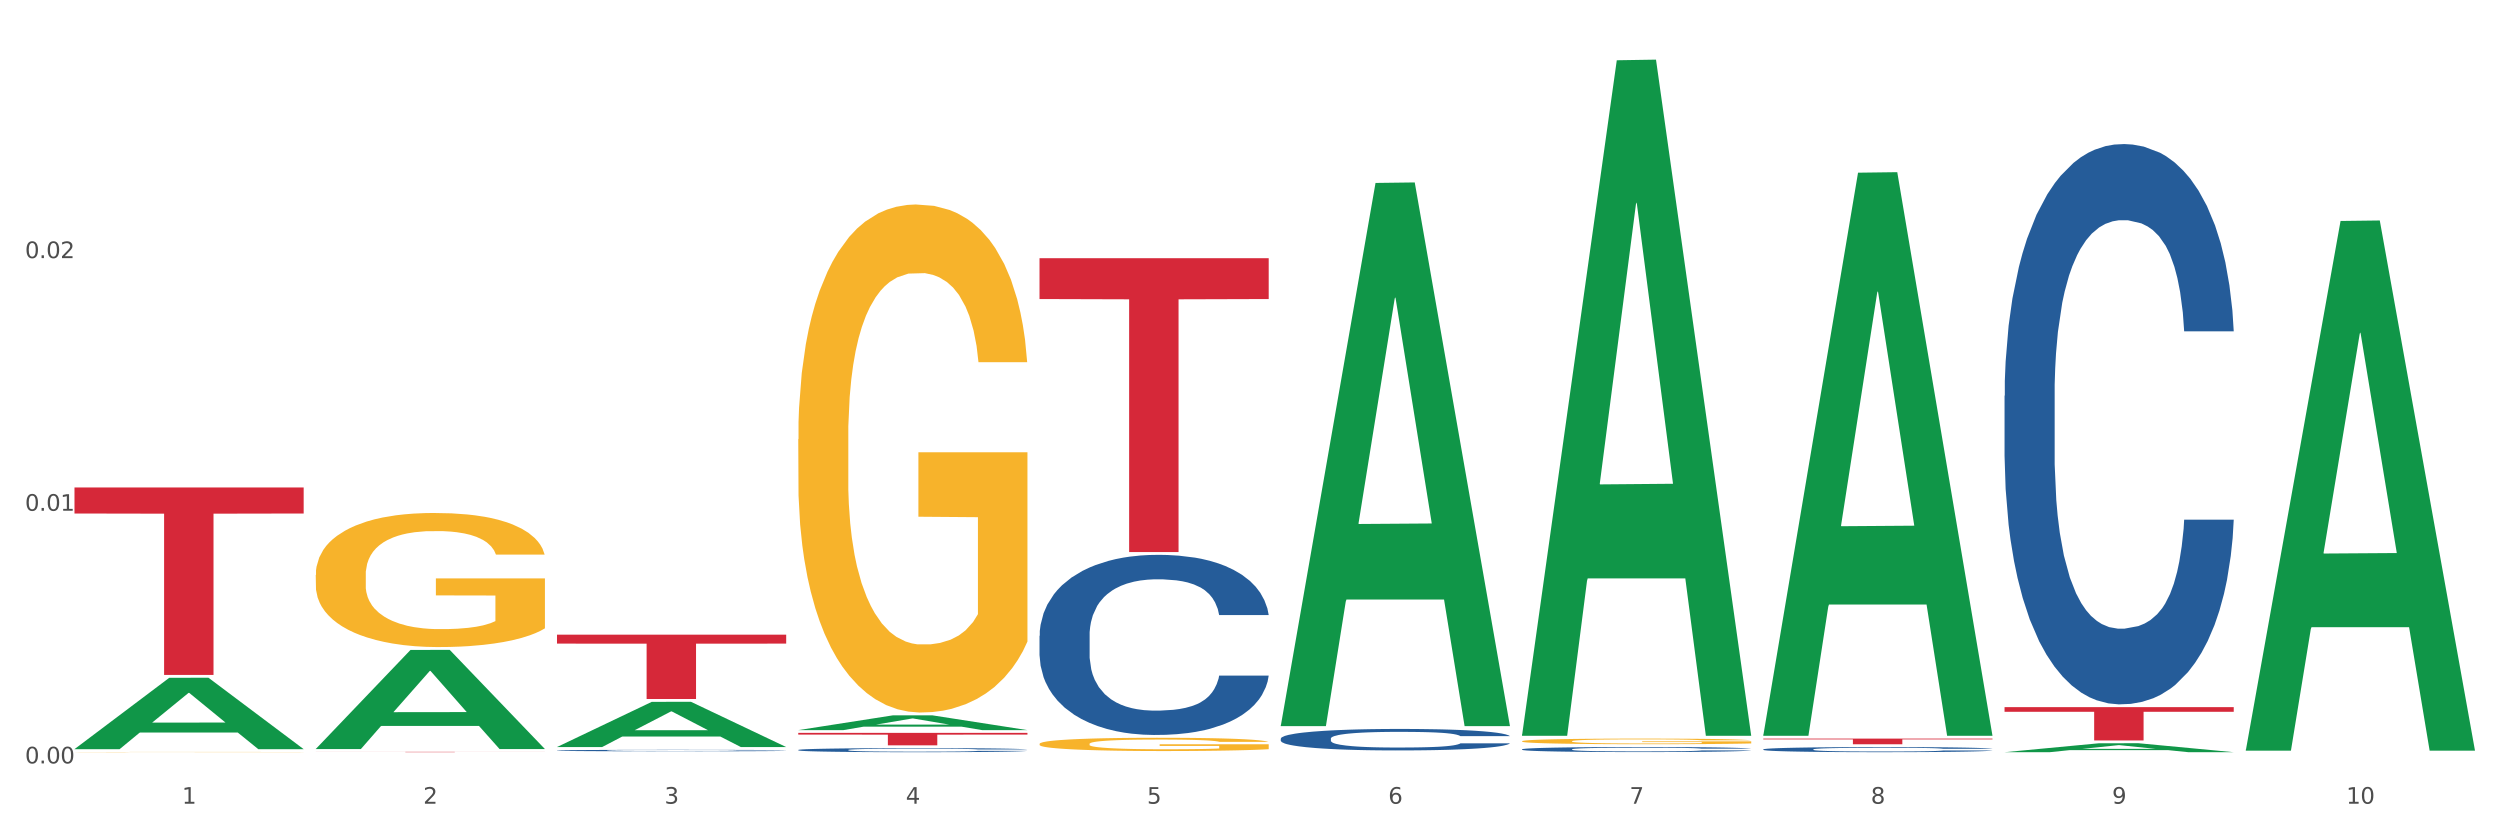<?xml version="1.0" encoding="utf-8" standalone="no"?>
<!DOCTYPE svg PUBLIC "-//W3C//DTD SVG 1.1//EN"
  "http://www.w3.org/Graphics/SVG/1.1/DTD/svg11.dtd">
<svg xmlns:xlink="http://www.w3.org/1999/xlink" width="1080pt" height="360pt" viewBox="0 0 1080 360" xmlns="http://www.w3.org/2000/svg" version="1.1">
 <rect x="0" y="0" width="1080" height="360" fill="#333333" stroke="none"/>
 <defs>
  <style type="text/css">*{stroke-linejoin: round; stroke-linecap: butt}</style>
 </defs>
 <g id="figure_1">
  <g id="patch_1">
   <path d="M 0 360 
L 1080 360 
L 1080 0 
L 0 0 
z
" style="fill: #ffffff; stroke: #ffffff; stroke-linejoin: miter"/>
  </g>
  <g id="axes_1">
   <g id="matplotlib.axis_1">
    <g id="xtick_1">
     <g id="text_1">
      <!-- 1 -->
      <g style="fill: #4d4d4d" transform="translate(78.627 347.204) scale(0.096 -0.096)">
       <defs>
        <path id="DejaVuSans-31" d="M 794 531 
L 1825 531 
L 1825 4091 
L 703 3866 
L 703 4441 
L 1819 4666 
L 2450 4666 
L 2450 531 
L 3481 531 
L 3481 0 
L 794 0 
L 794 531 
z
" transform="scale(0.016)"/>
       </defs>
       <use xlink:href="#DejaVuSans-31"/>
      </g>
     </g>
    </g>
    <g id="xtick_2">
     <g id="text_2">
      <!-- 2 -->
      <g style="fill: #4d4d4d" transform="translate(182.851 347.204) scale(0.096 -0.096)">
       <defs>
        <path id="DejaVuSans-32" d="M 1228 531 
L 3431 531 
L 3431 0 
L 469 0 
L 469 531 
Q 828 903 1448 1529 
Q 2069 2156 2228 2338 
Q 2531 2678 2651 2914 
Q 2772 3150 2772 3378 
Q 2772 3750 2511 3984 
Q 2250 4219 1831 4219 
Q 1534 4219 1204 4116 
Q 875 4013 500 3803 
L 500 4441 
Q 881 4594 1212 4672 
Q 1544 4750 1819 4750 
Q 2544 4750 2975 4387 
Q 3406 4025 3406 3419 
Q 3406 3131 3298 2873 
Q 3191 2616 2906 2266 
Q 2828 2175 2409 1742 
Q 1991 1309 1228 531 
z
" transform="scale(0.016)"/>
       </defs>
       <use xlink:href="#DejaVuSans-32"/>
      </g>
     </g>
    </g>
    <g id="xtick_3">
     <g id="text_3">
      <!-- 3 -->
      <g style="fill: #4d4d4d" transform="translate(287.074 347.204) scale(0.096 -0.096)">
       <defs>
        <path id="DejaVuSans-33" d="M 2597 2516 
Q 3050 2419 3304 2112 
Q 3559 1806 3559 1356 
Q 3559 666 3084 287 
Q 2609 -91 1734 -91 
Q 1441 -91 1130 -33 
Q 819 25 488 141 
L 488 750 
Q 750 597 1062 519 
Q 1375 441 1716 441 
Q 2309 441 2620 675 
Q 2931 909 2931 1356 
Q 2931 1769 2642 2001 
Q 2353 2234 1838 2234 
L 1294 2234 
L 1294 2753 
L 1863 2753 
Q 2328 2753 2575 2939 
Q 2822 3125 2822 3475 
Q 2822 3834 2567 4026 
Q 2313 4219 1838 4219 
Q 1578 4219 1281 4162 
Q 984 4106 628 3988 
L 628 4550 
Q 988 4650 1302 4700 
Q 1616 4750 1894 4750 
Q 2613 4750 3031 4423 
Q 3450 4097 3450 3541 
Q 3450 3153 3228 2886 
Q 3006 2619 2597 2516 
z
" transform="scale(0.016)"/>
       </defs>
       <use xlink:href="#DejaVuSans-33"/>
      </g>
     </g>
    </g>
    <g id="xtick_4">
     <g id="text_4">
      <!-- 4 -->
      <g style="fill: #4d4d4d" transform="translate(391.298 347.204) scale(0.096 -0.096)">
       <defs>
        <path id="DejaVuSans-34" d="M 2419 4116 
L 825 1625 
L 2419 1625 
L 2419 4116 
z
M 2253 4666 
L 3047 4666 
L 3047 1625 
L 3713 1625 
L 3713 1100 
L 3047 1100 
L 3047 0 
L 2419 0 
L 2419 1100 
L 313 1100 
L 313 1709 
L 2253 4666 
z
" transform="scale(0.016)"/>
       </defs>
       <use xlink:href="#DejaVuSans-34"/>
      </g>
     </g>
    </g>
    <g id="xtick_5">
     <g id="text_5">
      <!-- 5 -->
      <g style="fill: #4d4d4d" transform="translate(495.522 347.204) scale(0.096 -0.096)">
       <defs>
        <path id="DejaVuSans-35" d="M 691 4666 
L 3169 4666 
L 3169 4134 
L 1269 4134 
L 1269 2991 
Q 1406 3038 1543 3061 
Q 1681 3084 1819 3084 
Q 2600 3084 3056 2656 
Q 3513 2228 3513 1497 
Q 3513 744 3044 326 
Q 2575 -91 1722 -91 
Q 1428 -91 1123 -41 
Q 819 9 494 109 
L 494 744 
Q 775 591 1075 516 
Q 1375 441 1709 441 
Q 2250 441 2565 725 
Q 2881 1009 2881 1497 
Q 2881 1984 2565 2268 
Q 2250 2553 1709 2553 
Q 1456 2553 1204 2497 
Q 953 2441 691 2322 
L 691 4666 
z
" transform="scale(0.016)"/>
       </defs>
       <use xlink:href="#DejaVuSans-35"/>
      </g>
     </g>
    </g>
    <g id="xtick_6">
     <g id="text_6">
      <!-- 6 -->
      <g style="fill: #4d4d4d" transform="translate(599.745 347.204) scale(0.096 -0.096)">
       <defs>
        <path id="DejaVuSans-36" d="M 2113 2584 
Q 1688 2584 1439 2293 
Q 1191 2003 1191 1497 
Q 1191 994 1439 701 
Q 1688 409 2113 409 
Q 2538 409 2786 701 
Q 3034 994 3034 1497 
Q 3034 2003 2786 2293 
Q 2538 2584 2113 2584 
z
M 3366 4563 
L 3366 3988 
Q 3128 4100 2886 4159 
Q 2644 4219 2406 4219 
Q 1781 4219 1451 3797 
Q 1122 3375 1075 2522 
Q 1259 2794 1537 2939 
Q 1816 3084 2150 3084 
Q 2853 3084 3261 2657 
Q 3669 2231 3669 1497 
Q 3669 778 3244 343 
Q 2819 -91 2113 -91 
Q 1303 -91 875 529 
Q 447 1150 447 2328 
Q 447 3434 972 4092 
Q 1497 4750 2381 4750 
Q 2619 4750 2861 4703 
Q 3103 4656 3366 4563 
z
" transform="scale(0.016)"/>
       </defs>
       <use xlink:href="#DejaVuSans-36"/>
      </g>
     </g>
    </g>
    <g id="xtick_7">
     <g id="text_7">
      <!-- 7 -->
      <g style="fill: #4d4d4d" transform="translate(703.969 347.204) scale(0.096 -0.096)">
       <defs>
        <path id="DejaVuSans-37" d="M 525 4666 
L 3525 4666 
L 3525 4397 
L 1831 0 
L 1172 0 
L 2766 4134 
L 525 4134 
L 525 4666 
z
" transform="scale(0.016)"/>
       </defs>
       <use xlink:href="#DejaVuSans-37"/>
      </g>
     </g>
    </g>
    <g id="xtick_8">
     <g id="text_8">
      <!-- 8 -->
      <g style="fill: #4d4d4d" transform="translate(808.193 347.204) scale(0.096 -0.096)">
       <defs>
        <path id="DejaVuSans-38" d="M 2034 2216 
Q 1584 2216 1326 1975 
Q 1069 1734 1069 1313 
Q 1069 891 1326 650 
Q 1584 409 2034 409 
Q 2484 409 2743 651 
Q 3003 894 3003 1313 
Q 3003 1734 2745 1975 
Q 2488 2216 2034 2216 
z
M 1403 2484 
Q 997 2584 770 2862 
Q 544 3141 544 3541 
Q 544 4100 942 4425 
Q 1341 4750 2034 4750 
Q 2731 4750 3128 4425 
Q 3525 4100 3525 3541 
Q 3525 3141 3298 2862 
Q 3072 2584 2669 2484 
Q 3125 2378 3379 2068 
Q 3634 1759 3634 1313 
Q 3634 634 3220 271 
Q 2806 -91 2034 -91 
Q 1263 -91 848 271 
Q 434 634 434 1313 
Q 434 1759 690 2068 
Q 947 2378 1403 2484 
z
M 1172 3481 
Q 1172 3119 1398 2916 
Q 1625 2713 2034 2713 
Q 2441 2713 2670 2916 
Q 2900 3119 2900 3481 
Q 2900 3844 2670 4047 
Q 2441 4250 2034 4250 
Q 1625 4250 1398 4047 
Q 1172 3844 1172 3481 
z
" transform="scale(0.016)"/>
       </defs>
       <use xlink:href="#DejaVuSans-38"/>
      </g>
     </g>
    </g>
    <g id="xtick_9">
     <g id="text_9">
      <!-- 9 -->
      <g style="fill: #4d4d4d" transform="translate(912.416 347.204) scale(0.096 -0.096)">
       <defs>
        <path id="DejaVuSans-39" d="M 703 97 
L 703 672 
Q 941 559 1184 500 
Q 1428 441 1663 441 
Q 2288 441 2617 861 
Q 2947 1281 2994 2138 
Q 2813 1869 2534 1725 
Q 2256 1581 1919 1581 
Q 1219 1581 811 2004 
Q 403 2428 403 3163 
Q 403 3881 828 4315 
Q 1253 4750 1959 4750 
Q 2769 4750 3195 4129 
Q 3622 3509 3622 2328 
Q 3622 1225 3098 567 
Q 2575 -91 1691 -91 
Q 1453 -91 1209 -44 
Q 966 3 703 97 
z
M 1959 2075 
Q 2384 2075 2632 2365 
Q 2881 2656 2881 3163 
Q 2881 3666 2632 3958 
Q 2384 4250 1959 4250 
Q 1534 4250 1286 3958 
Q 1038 3666 1038 3163 
Q 1038 2656 1286 2365 
Q 1534 2075 1959 2075 
z
" transform="scale(0.016)"/>
       </defs>
       <use xlink:href="#DejaVuSans-39"/>
      </g>
     </g>
    </g>
    <g id="xtick_10">
     <g id="text_10">
      <!-- 10 -->
      <g style="fill: #4d4d4d" transform="translate(1013.586 347.204) scale(0.096 -0.096)">
       <defs>
        <path id="DejaVuSans-30" d="M 2034 4250 
Q 1547 4250 1301 3770 
Q 1056 3291 1056 2328 
Q 1056 1369 1301 889 
Q 1547 409 2034 409 
Q 2525 409 2770 889 
Q 3016 1369 3016 2328 
Q 3016 3291 2770 3770 
Q 2525 4250 2034 4250 
z
M 2034 4750 
Q 2819 4750 3233 4129 
Q 3647 3509 3647 2328 
Q 3647 1150 3233 529 
Q 2819 -91 2034 -91 
Q 1250 -91 836 529 
Q 422 1150 422 2328 
Q 422 3509 836 4129 
Q 1250 4750 2034 4750 
z
" transform="scale(0.016)"/>
       </defs>
       <use xlink:href="#DejaVuSans-31"/>
       <use xlink:href="#DejaVuSans-30" transform="translate(63.623 0)"/>
      </g>
     </g>
    </g>
    <g id="xtick_11"/>
    <g id="xtick_12"/>
    <g id="xtick_13"/>
    <g id="xtick_14"/>
    <g id="xtick_15"/>
    <g id="xtick_16"/>
    <g id="xtick_17"/>
    <g id="xtick_18"/>
    <g id="xtick_19"/>
   </g>
   <g id="matplotlib.axis_2">
    <g id="ytick_1">
     <g id="text_11">
      <!-- 0.00 -->
      <g style="fill: #4d4d4d" transform="translate(10.8 329.798) scale(0.096 -0.096)">
       <defs>
        <path id="DejaVuSans-2e" d="M 684 794 
L 1344 794 
L 1344 0 
L 684 0 
L 684 794 
z
" transform="scale(0.016)"/>
       </defs>
       <use xlink:href="#DejaVuSans-30"/>
       <use xlink:href="#DejaVuSans-2e" transform="translate(63.623 0)"/>
       <use xlink:href="#DejaVuSans-30" transform="translate(95.41 0)"/>
       <use xlink:href="#DejaVuSans-30" transform="translate(159.033 0)"/>
      </g>
     </g>
    </g>
    <g id="ytick_2">
     <g id="text_12">
      <!-- 0.01 -->
      <g style="fill: #4d4d4d" transform="translate(10.8 220.651) scale(0.096 -0.096)">
       <use xlink:href="#DejaVuSans-30"/>
       <use xlink:href="#DejaVuSans-2e" transform="translate(63.623 0)"/>
       <use xlink:href="#DejaVuSans-30" transform="translate(95.41 0)"/>
       <use xlink:href="#DejaVuSans-31" transform="translate(159.033 0)"/>
      </g>
     </g>
    </g>
    <g id="ytick_3">
     <g id="text_13">
      <!-- 0.02 -->
      <g style="fill: #4d4d4d" transform="translate(10.8 111.505) scale(0.096 -0.096)">
       <use xlink:href="#DejaVuSans-30"/>
       <use xlink:href="#DejaVuSans-2e" transform="translate(63.623 0)"/>
       <use xlink:href="#DejaVuSans-30" transform="translate(95.41 0)"/>
       <use xlink:href="#DejaVuSans-32" transform="translate(159.033 0)"/>
      </g>
     </g>
    </g>
    <g id="ytick_4"/>
    <g id="ytick_5"/>
    <g id="ytick_6"/>
   </g>
   <g id="PolyCollection_1">
    <path d="M 32.175 323.585 
L 32.277 323.556 
L 73.107 292.811 
L 90.051 292.782 
L 131.187 323.643 
L 111.589 323.643 
L 102.709 316.456 
L 60.552 316.456 
L 60.246 316.572 
L 51.671 323.643 
L 32.175 323.643 
L 32.175 323.585 
L 65.86 312.168 
L 97.401 312.139 
L 81.783 299.36 
L 81.579 299.302 
L 81.375 299.389 
L 65.758 312.139 
L 65.86 312.168 
L 32.175 323.585 
z
" clip-path="url(#p0c84797898)" style="fill: #109648"/>
    <path d="M 657.517 320.2 
L 657.634 320.197 
L 657.634 320.118 
L 657.867 320.049 
L 659.036 319.883 
L 660.79 319.746 
L 662.076 319.672 
L 663.362 319.613 
L 664.881 319.553 
L 666.752 319.491 
L 670.142 319.4 
L 672.246 319.354 
L 674.818 319.305 
L 679.493 319.234 
L 682.884 319.194 
L 686.39 319.161 
L 692.118 319.121 
L 695.859 319.103 
L 699.834 319.09 
L 704.627 319.081 
L 708.25 319.079 
L 716.199 319.086 
L 722.979 319.106 
L 726.253 319.121 
L 730.461 319.148 
L 732.682 319.165 
L 736.306 319.201 
L 740.047 319.247 
L 742.618 319.287 
L 746.476 319.362 
L 749.398 319.438 
L 752.087 319.531 
L 753.49 319.595 
L 754.542 319.655 
L 755.477 319.723 
L 756.412 319.832 
L 735.371 319.832 
L 734.552 319.754 
L 733.266 319.681 
L 731.396 319.61 
L 729.76 319.566 
L 726.954 319.511 
L 724.382 319.475 
L 721.694 319.449 
L 718.42 319.427 
L 715.849 319.416 
L 712.225 319.407 
L 705.094 319.409 
L 700.301 319.427 
L 697.028 319.449 
L 694.924 319.469 
L 693.054 319.491 
L 690.949 319.522 
L 688.495 319.568 
L 686.741 319.61 
L 684.988 319.664 
L 683.585 319.717 
L 682.299 319.779 
L 681.247 319.845 
L 680.429 319.914 
L 679.727 319.998 
L 679.143 320.138 
L 679.143 320.441 
L 679.377 320.51 
L 679.961 320.6 
L 680.662 320.669 
L 681.831 320.751 
L 682.884 320.806 
L 684.871 320.886 
L 687.092 320.953 
L 688.845 320.995 
L 690.599 321.03 
L 693.638 321.079 
L 697.028 321.119 
L 699.951 321.143 
L 703.925 321.165 
L 706.614 321.174 
L 708.952 321.178 
L 714.68 321.178 
L 718.771 321.172 
L 723.33 321.156 
L 726.837 321.136 
L 729.76 321.112 
L 733.033 321.072 
L 735.137 321.034 
L 735.137 320.572 
L 709.419 320.569 
L 709.419 320.262 
L 756.529 320.262 
L 756.529 321.165 
L 754.542 321.212 
L 752.321 321.254 
L 749.983 321.291 
L 746.476 321.338 
L 742.268 321.382 
L 738.527 321.413 
L 734.552 321.44 
L 729.876 321.464 
L 723.798 321.486 
L 720.057 321.495 
L 715.381 321.502 
L 709.887 321.504 
L 705.094 321.5 
L 700.418 321.488 
L 695.508 321.469 
L 690.716 321.44 
L 687.092 321.411 
L 683.468 321.376 
L 679.61 321.329 
L 676.571 321.285 
L 674.233 321.245 
L 671.661 321.194 
L 668.856 321.127 
L 666.752 321.068 
L 664.881 321.006 
L 662.894 320.926 
L 661.491 320.857 
L 660.088 320.771 
L 659.27 320.707 
L 658.335 320.607 
L 657.634 320.468 
L 657.517 320.2 
z
" clip-path="url(#p0c84797898)" style="fill: #f7b32b"/>
    <path d="M 32.175 324.893 
L 32.292 324.893 
L 32.292 324.889 
L 32.526 324.886 
L 33.695 324.879 
L 35.448 324.873 
L 36.734 324.87 
L 38.02 324.867 
L 39.54 324.865 
L 41.41 324.862 
L 44.8 324.858 
L 46.904 324.856 
L 49.476 324.854 
L 54.152 324.851 
L 57.542 324.849 
L 61.049 324.848 
L 66.777 324.846 
L 70.517 324.845 
L 74.492 324.845 
L 79.285 324.844 
L 82.909 324.844 
L 90.858 324.844 
L 97.638 324.845 
L 100.911 324.846 
L 105.119 324.847 
L 107.34 324.848 
L 110.964 324.849 
L 114.705 324.851 
L 117.277 324.853 
L 121.134 324.856 
L 124.057 324.86 
L 126.745 324.864 
L 128.148 324.867 
L 129.2 324.869 
L 130.135 324.872 
L 131.071 324.877 
L 110.029 324.877 
L 109.211 324.873 
L 107.925 324.87 
L 106.054 324.867 
L 104.418 324.865 
L 101.612 324.863 
L 99.041 324.861 
L 96.352 324.86 
L 93.079 324.859 
L 90.507 324.859 
L 86.883 324.858 
L 79.752 324.858 
L 74.96 324.859 
L 71.686 324.86 
L 69.582 324.861 
L 67.712 324.862 
L 65.608 324.863 
L 63.153 324.865 
L 61.399 324.867 
L 59.646 324.869 
L 58.243 324.872 
L 56.957 324.874 
L 55.905 324.877 
L 55.087 324.88 
L 54.386 324.884 
L 53.801 324.89 
L 53.801 324.903 
L 54.035 324.906 
L 54.619 324.91 
L 55.321 324.913 
L 56.49 324.917 
L 57.542 324.919 
L 59.529 324.923 
L 61.75 324.926 
L 63.504 324.927 
L 65.257 324.929 
L 68.296 324.931 
L 71.686 324.933 
L 74.609 324.934 
L 78.583 324.935 
L 81.272 324.935 
L 83.61 324.935 
L 89.338 324.935 
L 93.429 324.935 
L 97.988 324.934 
L 101.495 324.934 
L 104.418 324.932 
L 107.691 324.931 
L 109.795 324.929 
L 109.795 324.909 
L 84.078 324.909 
L 84.078 324.895 
L 131.187 324.895 
L 131.187 324.935 
L 129.2 324.937 
L 126.979 324.939 
L 124.641 324.94 
L 121.134 324.942 
L 116.926 324.944 
L 113.185 324.946 
L 109.211 324.947 
L 104.535 324.948 
L 98.456 324.949 
L 94.715 324.949 
L 90.039 324.949 
L 84.545 324.95 
L 79.752 324.949 
L 75.076 324.949 
L 70.167 324.948 
L 65.374 324.947 
L 61.75 324.945 
L 58.126 324.944 
L 54.269 324.942 
L 51.229 324.94 
L 48.891 324.938 
L 46.32 324.936 
L 43.514 324.933 
L 41.41 324.931 
L 39.54 324.928 
L 37.552 324.924 
L 36.15 324.921 
L 34.747 324.918 
L 33.928 324.915 
L 32.993 324.911 
L 32.292 324.904 
L 32.175 324.893 
z
" clip-path="url(#p0c84797898)" style="fill: #f7b32b"/>
    <path d="M 761.74 319.063 
L 860.753 319.063 
L 860.753 319.406 
L 821.805 319.408 
L 821.805 321.529 
L 800.454 321.529 
L 800.454 319.408 
L 761.74 319.406 
L 761.74 319.066 
L 761.74 319.063 
z
" clip-path="url(#p0c84797898)" style="fill: #d62839"/>
    <path d="M 865.964 170.993 
L 866.081 170.771 
L 866.081 164.582 
L 866.432 156.181 
L 867.719 140.707 
L 869.358 128.99 
L 872.167 115.285 
L 873.688 109.537 
L 875.678 103.126 
L 879.774 92.736 
L 884.456 83.894 
L 887.733 79.03 
L 890.19 75.935 
L 895.691 70.409 
L 898.851 67.977 
L 902.128 65.987 
L 904.937 64.661 
L 909.618 63.114 
L 913.364 62.45 
L 917.694 62.229 
L 921.322 62.45 
L 926.12 63.335 
L 933.143 65.987 
L 935.834 67.535 
L 939.463 70.188 
L 943.208 73.725 
L 946.251 77.262 
L 949.762 82.346 
L 953.39 88.978 
L 956.901 97.378 
L 959.359 105.116 
L 961.348 113.295 
L 963.104 123.243 
L 964.391 134.075 
L 964.976 143.139 
L 943.559 143.139 
L 942.974 134.959 
L 941.803 126.117 
L 940.633 120.148 
L 939.346 115.285 
L 937.356 109.758 
L 935.6 106.221 
L 932.674 102.021 
L 929.983 99.368 
L 927.759 97.821 
L 925.067 96.494 
L 919.332 95.168 
L 915.236 95.168 
L 912.661 95.61 
L 909.501 96.715 
L 906.81 98.263 
L 903.65 100.915 
L 901.192 103.789 
L 898.734 107.547 
L 897.33 110.2 
L 895.223 115.063 
L 893.819 119.043 
L 891.946 125.896 
L 890.893 130.759 
L 889.02 143.36 
L 888.201 152.644 
L 887.85 159.055 
L 887.616 166.129 
L 887.616 200.615 
L 888.318 216.089 
L 888.903 222.721 
L 889.839 230.237 
L 891.595 239.964 
L 894.17 249.47 
L 896.861 256.323 
L 899.085 260.523 
L 901.192 263.618 
L 903.298 266.05 
L 905.873 268.26 
L 907.98 269.587 
L 911.14 270.913 
L 914.885 271.576 
L 917.811 271.576 
L 923.78 270.471 
L 926.472 269.366 
L 929.046 267.818 
L 931.855 265.387 
L 934.079 262.734 
L 935.366 260.744 
L 937.473 256.544 
L 939.111 252.123 
L 940.516 247.038 
L 941.452 242.617 
L 942.505 235.985 
L 943.325 228.469 
L 943.559 224.49 
L 964.976 224.49 
L 964.508 232.448 
L 963.689 240.185 
L 962.05 250.575 
L 960.763 256.544 
L 958.773 263.839 
L 956.667 270.029 
L 953.741 276.882 
L 951.049 281.966 
L 948.24 286.388 
L 945.197 290.367 
L 939.697 295.893 
L 937.707 297.441 
L 933.494 300.093 
L 930.217 301.641 
L 925.418 303.188 
L 920.503 304.073 
L 915.353 304.294 
L 910.789 303.852 
L 905.756 302.525 
L 902.596 301.199 
L 899.085 299.209 
L 894.989 296.114 
L 891.127 292.356 
L 887.499 287.935 
L 884.105 282.851 
L 880.945 277.103 
L 876.848 267.597 
L 873.805 258.313 
L 871.582 249.691 
L 870.06 242.396 
L 868.539 233.111 
L 867.719 226.7 
L 866.432 211.226 
L 865.964 196.857 
L 865.964 170.993 
z
" clip-path="url(#p0c84797898)" style="fill: #255c99"/>
    <path d="M 761.74 323.724 
L 761.857 323.722 
L 761.857 323.665 
L 762.208 323.588 
L 763.496 323.447 
L 765.134 323.34 
L 767.943 323.215 
L 769.465 323.163 
L 771.454 323.104 
L 775.551 323.009 
L 780.232 322.929 
L 783.509 322.884 
L 785.967 322.856 
L 791.467 322.806 
L 794.627 322.783 
L 797.904 322.765 
L 800.713 322.753 
L 805.395 322.739 
L 809.14 322.733 
L 813.47 322.731 
L 817.098 322.733 
L 821.897 322.741 
L 828.919 322.765 
L 831.611 322.779 
L 835.239 322.804 
L 838.984 322.836 
L 842.027 322.868 
L 845.538 322.915 
L 849.166 322.975 
L 852.677 323.052 
L 855.135 323.122 
L 857.125 323.197 
L 858.88 323.288 
L 860.168 323.387 
L 860.753 323.469 
L 839.335 323.469 
L 838.75 323.395 
L 837.58 323.314 
L 836.409 323.26 
L 835.122 323.215 
L 833.132 323.165 
L 831.377 323.132 
L 828.451 323.094 
L 825.759 323.07 
L 823.535 323.056 
L 820.843 323.044 
L 815.109 323.032 
L 811.012 323.032 
L 808.438 323.036 
L 805.278 323.046 
L 802.586 323.06 
L 799.426 323.084 
L 796.968 323.11 
L 794.51 323.145 
L 793.106 323.169 
L 790.999 323.213 
L 789.595 323.249 
L 787.722 323.312 
L 786.669 323.356 
L 784.796 323.471 
L 783.977 323.556 
L 783.626 323.615 
L 783.392 323.679 
L 783.392 323.994 
L 784.094 324.135 
L 784.679 324.196 
L 785.616 324.264 
L 787.371 324.353 
L 789.946 324.44 
L 792.638 324.502 
L 794.862 324.541 
L 796.968 324.569 
L 799.075 324.591 
L 801.65 324.611 
L 803.756 324.623 
L 806.916 324.635 
L 810.661 324.642 
L 813.587 324.642 
L 819.556 324.631 
L 822.248 324.621 
L 824.823 324.607 
L 827.632 324.585 
L 829.855 324.561 
L 831.143 324.543 
L 833.249 324.504 
L 834.888 324.464 
L 836.292 324.418 
L 837.229 324.377 
L 838.282 324.317 
L 839.101 324.248 
L 839.335 324.212 
L 860.753 324.212 
L 860.285 324.284 
L 859.465 324.355 
L 857.827 324.45 
L 856.539 324.504 
L 854.55 324.571 
L 852.443 324.627 
L 849.517 324.69 
L 846.825 324.736 
L 844.017 324.777 
L 840.974 324.813 
L 835.473 324.863 
L 833.483 324.878 
L 829.27 324.902 
L 825.993 324.916 
L 821.195 324.93 
L 816.279 324.938 
L 811.13 324.94 
L 806.565 324.936 
L 801.533 324.924 
L 798.373 324.912 
L 794.862 324.894 
L 790.765 324.865 
L 786.903 324.831 
L 783.275 324.791 
L 779.881 324.744 
L 776.721 324.692 
L 772.625 324.605 
L 769.582 324.52 
L 767.358 324.442 
L 765.837 324.375 
L 764.315 324.29 
L 763.496 324.232 
L 762.208 324.091 
L 761.74 323.96 
L 761.74 323.724 
z
" clip-path="url(#p0c84797898)" style="fill: #255c99"/>
    <path d="M 657.517 323.689 
L 657.634 323.687 
L 657.634 323.631 
L 657.985 323.555 
L 659.272 323.415 
L 660.911 323.309 
L 663.72 323.185 
L 665.241 323.133 
L 667.231 323.075 
L 671.327 322.981 
L 676.008 322.901 
L 679.285 322.857 
L 681.743 322.829 
L 687.244 322.779 
L 690.404 322.757 
L 693.681 322.74 
L 696.49 322.728 
L 701.171 322.714 
L 704.916 322.708 
L 709.247 322.706 
L 712.875 322.708 
L 717.673 322.716 
L 724.695 322.74 
L 727.387 322.754 
L 731.015 322.777 
L 734.76 322.809 
L 737.803 322.841 
L 741.314 322.887 
L 744.943 322.947 
L 748.454 323.023 
L 750.911 323.093 
L 752.901 323.167 
L 754.657 323.257 
L 755.944 323.355 
L 756.529 323.437 
L 735.112 323.437 
L 734.526 323.363 
L 733.356 323.283 
L 732.186 323.229 
L 730.898 323.185 
L 728.909 323.135 
L 727.153 323.103 
L 724.227 323.065 
L 721.535 323.041 
L 719.312 323.027 
L 716.62 323.015 
L 710.885 323.003 
L 706.789 323.003 
L 704.214 323.007 
L 701.054 323.017 
L 698.362 323.031 
L 695.202 323.055 
L 692.745 323.081 
L 690.287 323.115 
L 688.882 323.139 
L 686.776 323.183 
L 685.371 323.219 
L 683.499 323.281 
L 682.445 323.325 
L 680.573 323.439 
L 679.754 323.523 
L 679.402 323.581 
L 679.168 323.645 
L 679.168 323.957 
L 679.871 324.097 
L 680.456 324.157 
L 681.392 324.225 
L 683.148 324.312 
L 685.722 324.398 
L 688.414 324.46 
L 690.638 324.498 
L 692.745 324.526 
L 694.851 324.548 
L 697.426 324.568 
L 699.533 324.58 
L 702.693 324.592 
L 706.438 324.598 
L 709.364 324.598 
L 715.332 324.588 
L 718.024 324.578 
L 720.599 324.564 
L 723.408 324.542 
L 725.632 324.518 
L 726.919 324.5 
L 729.026 324.462 
L 730.664 324.422 
L 732.069 324.376 
L 733.005 324.336 
L 734.058 324.277 
L 734.877 324.209 
L 735.112 324.173 
L 756.529 324.173 
L 756.061 324.245 
L 755.242 324.314 
L 753.603 324.408 
L 752.316 324.462 
L 750.326 324.528 
L 748.22 324.584 
L 745.294 324.646 
L 742.602 324.692 
L 739.793 324.732 
L 736.75 324.768 
L 731.249 324.818 
L 729.26 324.832 
L 725.046 324.856 
L 721.769 324.87 
L 716.971 324.884 
L 712.055 324.892 
L 706.906 324.894 
L 702.341 324.89 
L 697.309 324.878 
L 694.149 324.866 
L 690.638 324.848 
L 686.542 324.82 
L 682.679 324.786 
L 679.051 324.746 
L 675.657 324.7 
L 672.497 324.648 
L 668.401 324.562 
L 665.358 324.478 
L 663.134 324.4 
L 661.613 324.334 
L 660.091 324.251 
L 659.272 324.193 
L 657.985 324.053 
L 657.517 323.923 
L 657.517 323.689 
z
" clip-path="url(#p0c84797898)" style="fill: #255c99"/>
    <path d="M 553.293 319.075 
L 553.41 319.066 
L 553.41 318.829 
L 553.761 318.507 
L 555.049 317.913 
L 556.687 317.464 
L 559.496 316.938 
L 561.017 316.717 
L 563.007 316.472 
L 567.103 316.073 
L 571.785 315.734 
L 575.062 315.547 
L 577.52 315.429 
L 583.02 315.217 
L 586.18 315.123 
L 589.457 315.047 
L 592.266 314.996 
L 596.948 314.937 
L 600.693 314.911 
L 605.023 314.903 
L 608.651 314.911 
L 613.45 314.945 
L 620.472 315.047 
L 623.164 315.106 
L 626.792 315.208 
L 630.537 315.344 
L 633.58 315.48 
L 637.091 315.675 
L 640.719 315.929 
L 644.23 316.251 
L 646.688 316.548 
L 648.677 316.862 
L 650.433 317.243 
L 651.72 317.659 
L 652.306 318.006 
L 630.888 318.006 
L 630.303 317.693 
L 629.132 317.353 
L 627.962 317.124 
L 626.675 316.938 
L 624.685 316.726 
L 622.929 316.59 
L 620.004 316.429 
L 617.312 316.327 
L 615.088 316.268 
L 612.396 316.217 
L 606.661 316.166 
L 602.565 316.166 
L 599.99 316.183 
L 596.83 316.226 
L 594.139 316.285 
L 590.979 316.387 
L 588.521 316.497 
L 586.063 316.641 
L 584.659 316.743 
L 582.552 316.929 
L 581.148 317.082 
L 579.275 317.345 
L 578.222 317.531 
L 576.349 318.015 
L 575.53 318.371 
L 575.179 318.617 
L 574.945 318.888 
L 574.945 320.211 
L 575.647 320.804 
L 576.232 321.059 
L 577.168 321.347 
L 578.924 321.72 
L 581.499 322.085 
L 584.191 322.348 
L 586.414 322.509 
L 588.521 322.627 
L 590.628 322.721 
L 593.202 322.806 
L 595.309 322.856 
L 598.469 322.907 
L 602.214 322.933 
L 605.14 322.933 
L 611.109 322.89 
L 613.801 322.848 
L 616.375 322.789 
L 619.184 322.695 
L 621.408 322.594 
L 622.695 322.517 
L 624.802 322.356 
L 626.441 322.187 
L 627.845 321.992 
L 628.781 321.822 
L 629.835 321.568 
L 630.654 321.279 
L 630.888 321.127 
L 652.306 321.127 
L 651.837 321.432 
L 651.018 321.729 
L 649.38 322.127 
L 648.092 322.356 
L 646.103 322.636 
L 643.996 322.873 
L 641.07 323.136 
L 638.378 323.331 
L 635.569 323.501 
L 632.526 323.653 
L 627.026 323.865 
L 625.036 323.925 
L 620.823 324.027 
L 617.546 324.086 
L 612.747 324.145 
L 607.832 324.179 
L 602.682 324.188 
L 598.118 324.171 
L 593.085 324.12 
L 589.925 324.069 
L 586.414 323.993 
L 582.318 323.874 
L 578.456 323.73 
L 574.828 323.56 
L 571.434 323.365 
L 568.274 323.145 
L 564.177 322.78 
L 561.135 322.424 
L 558.911 322.093 
L 557.389 321.813 
L 555.868 321.457 
L 555.049 321.211 
L 553.761 320.618 
L 553.293 320.067 
L 553.293 319.075 
z
" clip-path="url(#p0c84797898)" style="fill: #255c99"/>
    <path d="M 449.069 274.656 
L 449.187 274.585 
L 449.187 272.595 
L 449.538 269.894 
L 450.825 264.919 
L 452.464 261.153 
L 455.272 256.746 
L 456.794 254.898 
L 458.783 252.837 
L 462.88 249.497 
L 467.561 246.654 
L 470.838 245.09 
L 473.296 244.095 
L 478.797 242.319 
L 481.957 241.537 
L 485.234 240.897 
L 488.042 240.471 
L 492.724 239.973 
L 496.469 239.76 
L 500.799 239.689 
L 504.427 239.76 
L 509.226 240.044 
L 516.248 240.897 
L 518.94 241.395 
L 522.568 242.248 
L 526.313 243.385 
L 529.356 244.522 
L 532.867 246.157 
L 536.495 248.289 
L 540.006 250.989 
L 542.464 253.477 
L 544.454 256.107 
L 546.209 259.305 
L 547.497 262.787 
L 548.082 265.701 
L 526.664 265.701 
L 526.079 263.072 
L 524.909 260.229 
L 523.738 258.31 
L 522.451 256.746 
L 520.461 254.969 
L 518.706 253.832 
L 515.78 252.482 
L 513.088 251.629 
L 510.864 251.132 
L 508.173 250.705 
L 502.438 250.279 
L 498.342 250.279 
L 495.767 250.421 
L 492.607 250.776 
L 489.915 251.274 
L 486.755 252.127 
L 484.297 253.05 
L 481.84 254.259 
L 480.435 255.112 
L 478.328 256.675 
L 476.924 257.954 
L 475.051 260.158 
L 473.998 261.721 
L 472.126 265.772 
L 471.306 268.757 
L 470.955 270.818 
L 470.721 273.093 
L 470.721 284.18 
L 471.423 289.155 
L 472.009 291.287 
L 472.945 293.703 
L 474.7 296.831 
L 477.275 299.887 
L 479.967 302.09 
L 482.191 303.44 
L 484.297 304.435 
L 486.404 305.217 
L 488.979 305.928 
L 491.085 306.354 
L 494.245 306.781 
L 497.991 306.994 
L 500.916 306.994 
L 506.885 306.638 
L 509.577 306.283 
L 512.152 305.786 
L 514.961 305.004 
L 517.184 304.151 
L 518.472 303.511 
L 520.578 302.161 
L 522.217 300.739 
L 523.621 299.105 
L 524.558 297.683 
L 525.611 295.551 
L 526.43 293.135 
L 526.664 291.856 
L 548.082 291.856 
L 547.614 294.414 
L 546.795 296.902 
L 545.156 300.242 
L 543.869 302.161 
L 541.879 304.506 
L 539.772 306.496 
L 536.846 308.7 
L 534.155 310.334 
L 531.346 311.756 
L 528.303 313.035 
L 522.802 314.812 
L 520.813 315.309 
L 516.599 316.162 
L 513.322 316.66 
L 508.524 317.157 
L 503.608 317.441 
L 498.459 317.512 
L 493.894 317.37 
L 488.862 316.944 
L 485.702 316.517 
L 482.191 315.878 
L 478.094 314.883 
L 474.232 313.675 
L 470.604 312.253 
L 467.21 310.618 
L 464.05 308.771 
L 459.954 305.715 
L 456.911 302.73 
L 454.687 299.958 
L 453.166 297.612 
L 451.644 294.627 
L 450.825 292.566 
L 449.538 287.591 
L 449.069 282.972 
L 449.069 274.656 
z
" clip-path="url(#p0c84797898)" style="fill: #255c99"/>
    <path d="M 344.846 323.976 
L 344.963 323.974 
L 344.963 323.929 
L 345.314 323.868 
L 346.601 323.755 
L 348.24 323.669 
L 351.049 323.569 
L 352.57 323.527 
L 354.56 323.48 
L 358.656 323.404 
L 363.338 323.34 
L 366.615 323.304 
L 369.072 323.282 
L 374.573 323.241 
L 377.733 323.224 
L 381.01 323.209 
L 383.819 323.199 
L 388.5 323.188 
L 392.245 323.183 
L 396.576 323.182 
L 400.204 323.183 
L 405.002 323.19 
L 412.025 323.209 
L 414.716 323.22 
L 418.344 323.24 
L 422.09 323.266 
L 425.133 323.291 
L 428.644 323.329 
L 432.272 323.377 
L 435.783 323.438 
L 438.241 323.495 
L 440.23 323.555 
L 441.986 323.627 
L 443.273 323.706 
L 443.858 323.773 
L 422.441 323.773 
L 421.856 323.713 
L 420.685 323.648 
L 419.515 323.605 
L 418.227 323.569 
L 416.238 323.529 
L 414.482 323.503 
L 411.556 323.472 
L 408.865 323.453 
L 406.641 323.442 
L 403.949 323.432 
L 398.214 323.422 
L 394.118 323.422 
L 391.543 323.425 
L 388.383 323.433 
L 385.691 323.445 
L 382.531 323.464 
L 380.074 323.485 
L 377.616 323.513 
L 376.211 323.532 
L 374.105 323.567 
L 372.7 323.597 
L 370.828 323.647 
L 369.775 323.682 
L 367.902 323.774 
L 367.083 323.842 
L 366.732 323.889 
L 366.498 323.94 
L 366.498 324.192 
L 367.2 324.305 
L 367.785 324.354 
L 368.721 324.409 
L 370.477 324.48 
L 373.052 324.549 
L 375.743 324.599 
L 377.967 324.63 
L 380.074 324.652 
L 382.18 324.67 
L 384.755 324.686 
L 386.862 324.696 
L 390.022 324.706 
L 393.767 324.711 
L 396.693 324.711 
L 402.662 324.702 
L 405.353 324.694 
L 407.928 324.683 
L 410.737 324.665 
L 412.961 324.646 
L 414.248 324.631 
L 416.355 324.601 
L 417.993 324.568 
L 419.398 324.531 
L 420.334 324.499 
L 421.387 324.451 
L 422.207 324.396 
L 422.441 324.367 
L 443.858 324.367 
L 443.39 324.425 
L 442.571 324.481 
L 440.932 324.557 
L 439.645 324.601 
L 437.655 324.654 
L 435.549 324.699 
L 432.623 324.749 
L 429.931 324.786 
L 427.122 324.819 
L 424.079 324.848 
L 418.579 324.888 
L 416.589 324.899 
L 412.376 324.919 
L 409.099 324.93 
L 404.3 324.941 
L 399.385 324.948 
L 394.235 324.95 
L 389.671 324.946 
L 384.638 324.937 
L 381.478 324.927 
L 377.967 324.912 
L 373.871 324.89 
L 370.009 324.862 
L 366.38 324.83 
L 362.986 324.793 
L 359.826 324.751 
L 355.73 324.681 
L 352.687 324.614 
L 350.464 324.551 
L 348.942 324.497 
L 347.421 324.43 
L 346.601 324.383 
L 345.314 324.27 
L 344.846 324.165 
L 344.846 323.976 
z
" clip-path="url(#p0c84797898)" style="fill: #255c99"/>
    <path d="M 240.622 324.214 
L 240.739 324.214 
L 240.739 324.197 
L 241.09 324.175 
L 242.378 324.134 
L 244.016 324.103 
L 246.825 324.067 
L 248.347 324.051 
L 250.336 324.034 
L 254.432 324.007 
L 259.114 323.984 
L 262.391 323.971 
L 264.849 323.962 
L 270.349 323.948 
L 273.509 323.941 
L 276.786 323.936 
L 279.595 323.933 
L 284.277 323.928 
L 288.022 323.927 
L 292.352 323.926 
L 295.98 323.927 
L 300.779 323.929 
L 307.801 323.936 
L 310.493 323.94 
L 314.121 323.947 
L 317.866 323.957 
L 320.909 323.966 
L 324.42 323.979 
L 328.048 323.997 
L 331.559 324.019 
L 334.017 324.04 
L 336.007 324.061 
L 337.762 324.088 
L 339.049 324.116 
L 339.635 324.14 
L 318.217 324.14 
L 317.632 324.119 
L 316.462 324.095 
L 315.291 324.08 
L 314.004 324.067 
L 312.014 324.052 
L 310.259 324.043 
L 307.333 324.032 
L 304.641 324.025 
L 302.417 324.02 
L 299.725 324.017 
L 293.991 324.013 
L 289.894 324.013 
L 287.32 324.015 
L 284.16 324.018 
L 281.468 324.022 
L 278.308 324.029 
L 275.85 324.036 
L 273.392 324.046 
L 271.988 324.053 
L 269.881 324.066 
L 268.477 324.077 
L 266.604 324.095 
L 265.551 324.108 
L 263.678 324.141 
L 262.859 324.166 
L 262.508 324.183 
L 262.274 324.201 
L 262.274 324.293 
L 262.976 324.334 
L 263.561 324.351 
L 264.498 324.371 
L 266.253 324.397 
L 268.828 324.422 
L 271.52 324.44 
L 273.743 324.451 
L 275.85 324.46 
L 277.957 324.466 
L 280.532 324.472 
L 282.638 324.475 
L 285.798 324.479 
L 289.543 324.481 
L 292.469 324.481 
L 298.438 324.478 
L 301.13 324.475 
L 303.705 324.471 
L 306.513 324.464 
L 308.737 324.457 
L 310.025 324.452 
L 312.131 324.441 
L 313.77 324.429 
L 315.174 324.416 
L 316.11 324.404 
L 317.164 324.386 
L 317.983 324.367 
L 318.217 324.356 
L 339.635 324.356 
L 339.167 324.377 
L 338.347 324.398 
L 336.709 324.425 
L 335.421 324.441 
L 333.432 324.46 
L 331.325 324.477 
L 328.399 324.495 
L 325.707 324.508 
L 322.899 324.52 
L 319.856 324.531 
L 314.355 324.545 
L 312.365 324.549 
L 308.152 324.556 
L 304.875 324.56 
L 300.077 324.565 
L 295.161 324.567 
L 290.011 324.567 
L 285.447 324.566 
L 280.414 324.563 
L 277.254 324.559 
L 273.743 324.554 
L 269.647 324.546 
L 265.785 324.536 
L 262.157 324.524 
L 258.763 324.511 
L 255.603 324.495 
L 251.507 324.47 
L 248.464 324.446 
L 246.24 324.423 
L 244.718 324.403 
L 243.197 324.379 
L 242.378 324.362 
L 241.09 324.321 
L 240.622 324.283 
L 240.622 324.214 
z
" clip-path="url(#p0c84797898)" style="fill: #255c99"/>
    <path d="M 32.175 210.577 
L 131.187 210.577 
L 131.187 221.834 
L 92.239 221.91 
L 92.239 291.581 
L 70.888 291.581 
L 70.888 221.91 
L 32.175 221.834 
L 32.175 210.653 
L 32.175 210.577 
z
" clip-path="url(#p0c84797898)" style="fill: #d62839"/>
    <path d="M 136.399 324.795 
L 235.411 324.795 
L 235.411 324.816 
L 196.463 324.816 
L 196.463 324.95 
L 175.112 324.95 
L 175.112 324.816 
L 136.399 324.816 
L 136.399 324.795 
L 136.399 324.795 
z
" clip-path="url(#p0c84797898)" style="fill: #d62839"/>
    <path d="M 240.622 274.181 
L 339.635 274.181 
L 339.635 278.044 
L 300.687 278.07 
L 300.687 301.979 
L 279.336 301.979 
L 279.336 278.07 
L 240.622 278.044 
L 240.622 274.207 
L 240.622 274.181 
z
" clip-path="url(#p0c84797898)" style="fill: #d62839"/>
    <path d="M 344.846 316.612 
L 443.858 316.612 
L 443.858 317.358 
L 404.91 317.363 
L 404.91 321.98 
L 383.559 321.98 
L 383.559 317.363 
L 344.846 317.358 
L 344.846 316.617 
L 344.846 316.612 
z
" clip-path="url(#p0c84797898)" style="fill: #d62839"/>
    <path d="M 449.069 111.544 
L 548.082 111.544 
L 548.082 129.185 
L 509.134 129.304 
L 509.134 238.487 
L 487.783 238.487 
L 487.783 129.304 
L 449.069 129.185 
L 449.069 111.663 
L 449.069 111.544 
z
" clip-path="url(#p0c84797898)" style="fill: #d62839"/>
    <path d="M 449.069 321.365 
L 449.186 321.359 
L 449.186 321.171 
L 449.42 321.008 
L 450.589 320.616 
L 452.343 320.291 
L 453.628 320.118 
L 454.914 319.976 
L 456.434 319.835 
L 458.304 319.688 
L 461.694 319.474 
L 463.799 319.364 
L 466.37 319.248 
L 471.046 319.081 
L 474.436 318.986 
L 477.943 318.908 
L 483.671 318.813 
L 487.412 318.772 
L 491.386 318.74 
L 496.179 318.719 
L 499.803 318.714 
L 507.752 318.73 
L 514.532 318.777 
L 517.805 318.813 
L 522.014 318.876 
L 524.235 318.918 
L 527.859 319.002 
L 531.599 319.112 
L 534.171 319.206 
L 538.029 319.384 
L 540.951 319.563 
L 543.64 319.783 
L 545.043 319.935 
L 546.095 320.076 
L 547.03 320.238 
L 547.965 320.495 
L 526.923 320.495 
L 526.105 320.312 
L 524.819 320.139 
L 522.949 319.971 
L 521.312 319.866 
L 518.507 319.735 
L 515.935 319.652 
L 513.246 319.589 
L 509.973 319.536 
L 507.401 319.51 
L 503.778 319.489 
L 496.647 319.494 
L 491.854 319.536 
L 488.581 319.589 
L 486.477 319.636 
L 484.606 319.688 
L 482.502 319.762 
L 480.047 319.872 
L 478.294 319.971 
L 476.54 320.097 
L 475.138 320.223 
L 473.852 320.369 
L 472.8 320.526 
L 471.981 320.689 
L 471.28 320.888 
L 470.696 321.218 
L 470.696 321.936 
L 470.929 322.098 
L 471.514 322.313 
L 472.215 322.475 
L 473.384 322.669 
L 474.436 322.8 
L 476.424 322.989 
L 478.645 323.146 
L 480.398 323.245 
L 482.152 323.329 
L 485.191 323.444 
L 488.581 323.539 
L 491.503 323.596 
L 495.478 323.649 
L 498.167 323.67 
L 500.505 323.68 
L 506.232 323.68 
L 510.324 323.664 
L 514.883 323.628 
L 518.39 323.581 
L 521.312 323.523 
L 524.585 323.429 
L 526.69 323.34 
L 526.69 322.245 
L 500.972 322.239 
L 500.972 321.511 
L 548.082 321.511 
L 548.082 323.649 
L 546.095 323.759 
L 543.874 323.858 
L 541.536 323.947 
L 538.029 324.057 
L 533.82 324.162 
L 530.08 324.235 
L 526.105 324.298 
L 521.429 324.356 
L 515.351 324.408 
L 511.61 324.429 
L 506.934 324.445 
L 501.44 324.45 
L 496.647 324.44 
L 491.971 324.413 
L 487.061 324.366 
L 482.268 324.298 
L 478.645 324.23 
L 475.021 324.146 
L 471.163 324.036 
L 468.124 323.931 
L 465.786 323.837 
L 463.214 323.717 
L 460.409 323.56 
L 458.304 323.418 
L 456.434 323.271 
L 454.447 323.083 
L 453.044 322.92 
L 451.641 322.716 
L 450.823 322.564 
L 449.888 322.329 
L 449.186 321.998 
L 449.069 321.365 
z
" clip-path="url(#p0c84797898)" style="fill: #f7b32b"/>
    <path d="M 344.846 189.753 
L 344.963 189.552 
L 344.963 182.336 
L 345.197 176.123 
L 346.366 161.09 
L 348.119 148.662 
L 349.405 142.048 
L 350.691 136.636 
L 352.21 131.224 
L 354.081 125.612 
L 357.471 117.393 
L 359.575 113.184 
L 362.147 108.775 
L 366.823 102.36 
L 370.213 98.752 
L 373.72 95.746 
L 379.448 92.138 
L 383.188 90.534 
L 387.163 89.332 
L 391.956 88.53 
L 395.579 88.33 
L 403.529 88.931 
L 410.309 90.735 
L 413.582 92.138 
L 417.79 94.543 
L 420.011 96.147 
L 423.635 99.354 
L 427.376 103.563 
L 429.947 107.171 
L 433.805 113.986 
L 436.728 120.801 
L 439.416 129.22 
L 440.819 135.032 
L 441.871 140.444 
L 442.806 146.658 
L 443.741 156.48 
L 422.7 156.48 
L 421.882 149.464 
L 420.596 142.85 
L 418.725 136.435 
L 417.089 132.427 
L 414.283 127.416 
L 411.711 124.208 
L 409.023 121.803 
L 405.75 119.799 
L 403.178 118.797 
L 399.554 117.995 
L 392.423 118.195 
L 387.63 119.799 
L 384.357 121.803 
L 382.253 123.607 
L 380.383 125.612 
L 378.279 128.418 
L 375.824 132.627 
L 374.07 136.435 
L 372.317 141.246 
L 370.914 146.057 
L 369.628 151.669 
L 368.576 157.682 
L 367.758 163.896 
L 367.056 171.513 
L 366.472 184.14 
L 366.472 211.601 
L 366.706 217.815 
L 367.29 226.033 
L 367.992 232.246 
L 369.161 239.663 
L 370.213 244.674 
L 372.2 251.89 
L 374.421 257.903 
L 376.174 261.711 
L 377.928 264.918 
L 380.967 269.328 
L 384.357 272.936 
L 387.28 275.141 
L 391.254 277.145 
L 393.943 277.947 
L 396.281 278.348 
L 402.009 278.348 
L 406.1 277.746 
L 410.659 276.343 
L 414.166 274.539 
L 417.089 272.335 
L 420.362 268.727 
L 422.466 265.319 
L 422.466 223.427 
L 396.748 223.226 
L 396.748 195.365 
L 443.858 195.365 
L 443.858 277.145 
L 441.871 281.354 
L 439.65 285.163 
L 437.312 288.57 
L 433.805 292.78 
L 429.597 296.788 
L 425.856 299.595 
L 421.882 302 
L 417.206 304.205 
L 411.127 306.209 
L 407.386 307.011 
L 402.71 307.612 
L 397.216 307.813 
L 392.423 307.412 
L 387.747 306.41 
L 382.838 304.606 
L 378.045 302 
L 374.421 299.394 
L 370.797 296.187 
L 366.94 291.978 
L 363.9 287.969 
L 361.562 284.361 
L 358.99 279.751 
L 356.185 273.738 
L 354.081 268.326 
L 352.21 262.713 
L 350.223 255.497 
L 348.82 249.284 
L 347.418 241.467 
L 346.599 235.654 
L 345.664 226.634 
L 344.963 214.006 
L 344.846 189.753 
z
" clip-path="url(#p0c84797898)" style="fill: #f7b32b"/>
    <path d="M 865.964 305.495 
L 964.976 305.495 
L 964.976 307.493 
L 926.028 307.507 
L 926.028 319.874 
L 904.677 319.874 
L 904.677 307.507 
L 865.964 307.493 
L 865.964 305.509 
L 865.964 305.495 
z
" clip-path="url(#p0c84797898)" style="fill: #d62839"/>
    <path d="M 136.399 248.376 
L 136.516 248.323 
L 136.516 246.419 
L 136.749 244.779 
L 137.918 240.811 
L 139.672 237.532 
L 140.958 235.786 
L 142.244 234.357 
L 143.763 232.929 
L 145.634 231.448 
L 149.024 229.279 
L 151.128 228.168 
L 153.699 227.004 
L 158.375 225.311 
L 161.765 224.359 
L 165.272 223.566 
L 171 222.613 
L 174.741 222.19 
L 178.716 221.873 
L 183.508 221.661 
L 187.132 221.608 
L 195.081 221.767 
L 201.861 222.243 
L 205.135 222.613 
L 209.343 223.248 
L 211.564 223.671 
L 215.188 224.518 
L 218.928 225.629 
L 221.5 226.581 
L 225.358 228.38 
L 228.28 230.178 
L 230.969 232.4 
L 232.372 233.934 
L 233.424 235.363 
L 234.359 237.003 
L 235.294 239.595 
L 214.253 239.595 
L 213.434 237.743 
L 212.148 235.997 
L 210.278 234.305 
L 208.641 233.247 
L 205.836 231.924 
L 203.264 231.078 
L 200.576 230.443 
L 197.302 229.914 
L 194.731 229.649 
L 191.107 229.438 
L 183.976 229.491 
L 179.183 229.914 
L 175.91 230.443 
L 173.806 230.919 
L 171.936 231.448 
L 169.831 232.189 
L 167.377 233.299 
L 165.623 234.305 
L 163.87 235.574 
L 162.467 236.844 
L 161.181 238.325 
L 160.129 239.912 
L 159.311 241.552 
L 158.609 243.562 
L 158.025 246.895 
L 158.025 254.143 
L 158.259 255.783 
L 158.843 257.951 
L 159.544 259.591 
L 160.713 261.549 
L 161.765 262.871 
L 163.753 264.776 
L 165.974 266.363 
L 167.727 267.368 
L 169.481 268.214 
L 172.52 269.378 
L 175.91 270.33 
L 178.833 270.912 
L 182.807 271.441 
L 185.496 271.653 
L 187.834 271.759 
L 193.562 271.759 
L 197.653 271.6 
L 202.212 271.23 
L 205.719 270.754 
L 208.641 270.172 
L 211.915 269.219 
L 214.019 268.32 
L 214.019 257.264 
L 188.301 257.211 
L 188.301 249.858 
L 235.411 249.858 
L 235.411 271.441 
L 233.424 272.552 
L 231.203 273.557 
L 228.865 274.457 
L 225.358 275.568 
L 221.15 276.626 
L 217.409 277.366 
L 213.434 278.001 
L 208.758 278.583 
L 202.68 279.112 
L 198.939 279.324 
L 194.263 279.482 
L 188.769 279.535 
L 183.976 279.429 
L 179.3 279.165 
L 174.39 278.689 
L 169.598 278.001 
L 165.974 277.313 
L 162.35 276.467 
L 158.492 275.356 
L 155.453 274.298 
L 153.115 273.346 
L 150.543 272.129 
L 147.738 270.542 
L 145.634 269.114 
L 143.763 267.632 
L 141.776 265.728 
L 140.373 264.088 
L 138.97 262.025 
L 138.152 260.491 
L 137.217 258.11 
L 136.516 254.777 
L 136.399 248.376 
z
" clip-path="url(#p0c84797898)" style="fill: #f7b32b"/>
    <path d="M 136.399 323.513 
L 136.501 323.472 
L 177.331 280.777 
L 194.275 280.737 
L 235.411 323.593 
L 215.813 323.593 
L 206.932 313.613 
L 164.775 313.613 
L 164.469 313.774 
L 155.895 323.593 
L 136.399 323.593 
L 136.399 323.513 
L 170.083 307.658 
L 201.624 307.618 
L 186.007 289.871 
L 185.803 289.791 
L 185.599 289.912 
L 169.981 307.618 
L 170.083 307.658 
L 136.399 323.513 
z
" clip-path="url(#p0c84797898)" style="fill: #109648"/>
    <path d="M 240.622 322.688 
L 240.724 322.67 
L 281.554 303.199 
L 298.499 303.181 
L 339.635 322.725 
L 320.036 322.725 
L 311.156 318.174 
L 268.999 318.174 
L 268.693 318.247 
L 260.118 322.725 
L 240.622 322.725 
L 240.622 322.688 
L 274.307 315.458 
L 305.848 315.439 
L 290.231 307.346 
L 290.026 307.31 
L 289.822 307.365 
L 274.205 315.439 
L 274.307 315.458 
L 240.622 322.688 
z
" clip-path="url(#p0c84797898)" style="fill: #109648"/>
    <path d="M 344.846 315.399 
L 344.948 315.393 
L 385.778 309.02 
L 402.722 309.014 
L 443.858 315.411 
L 424.26 315.411 
L 415.379 313.921 
L 373.223 313.921 
L 372.916 313.945 
L 364.342 315.411 
L 344.846 315.411 
L 344.846 315.399 
L 378.53 313.032 
L 410.072 313.026 
L 394.454 310.378 
L 394.25 310.366 
L 394.046 310.384 
L 378.428 313.026 
L 378.53 313.032 
L 344.846 315.399 
z
" clip-path="url(#p0c84797898)" style="fill: #109648"/>
    <path d="M 553.293 313.26 
L 553.395 313.04 
L 594.225 79.03 
L 611.169 78.809 
L 652.306 313.701 
L 632.707 313.701 
L 623.827 259.003 
L 581.67 259.003 
L 581.364 259.886 
L 572.789 313.701 
L 553.293 313.701 
L 553.293 313.26 
L 586.978 226.361 
L 618.519 226.141 
L 602.901 128.875 
L 602.697 128.434 
L 602.493 129.096 
L 586.876 226.141 
L 586.978 226.361 
L 553.293 313.26 
z
" clip-path="url(#p0c84797898)" style="fill: #109648"/>
    <path d="M 657.517 317.329 
L 657.619 317.055 
L 698.449 26.034 
L 715.393 25.759 
L 756.529 317.877 
L 736.931 317.877 
L 728.05 249.854 
L 685.893 249.854 
L 685.587 250.951 
L 677.013 317.877 
L 657.517 317.877 
L 657.517 317.329 
L 691.201 209.259 
L 722.742 208.985 
L 707.125 88.023 
L 706.921 87.475 
L 706.717 88.297 
L 691.099 208.985 
L 691.201 209.259 
L 657.517 317.329 
z
" clip-path="url(#p0c84797898)" style="fill: #109648"/>
    <path d="M 761.74 317.405 
L 761.842 317.176 
L 802.672 74.603 
L 819.617 74.375 
L 860.753 317.862 
L 841.154 317.862 
L 832.274 261.163 
L 790.117 261.163 
L 789.811 262.077 
L 781.237 317.862 
L 761.74 317.862 
L 761.74 317.405 
L 795.425 227.326 
L 826.966 227.097 
L 811.349 126.273 
L 811.144 125.816 
L 810.94 126.502 
L 795.323 227.097 
L 795.425 227.326 
L 761.74 317.405 
z
" clip-path="url(#p0c84797898)" style="fill: #109648"/>
    <path d="M 865.964 324.942 
L 866.066 324.939 
L 906.896 321.079 
L 923.84 321.075 
L 964.976 324.95 
L 945.378 324.95 
L 936.498 324.047 
L 894.341 324.047 
L 894.034 324.062 
L 885.46 324.95 
L 865.964 324.95 
L 865.964 324.942 
L 899.649 323.509 
L 931.19 323.505 
L 915.572 321.901 
L 915.368 321.894 
L 915.164 321.905 
L 899.547 323.505 
L 899.649 323.509 
L 865.964 324.942 
z
" clip-path="url(#p0c84797898)" style="fill: #109648"/>
    <path d="M 970.188 323.865 
L 970.29 323.65 
L 1011.12 95.458 
L 1028.064 95.243 
L 1069.2 324.295 
L 1049.602 324.295 
L 1040.721 270.957 
L 998.564 270.957 
L 998.258 271.818 
L 989.684 324.295 
L 970.188 324.295 
L 970.188 323.865 
L 1003.872 239.127 
L 1035.413 238.912 
L 1019.796 144.064 
L 1019.592 143.634 
L 1019.388 144.28 
L 1003.77 238.912 
L 1003.872 239.127 
L 970.188 323.865 
z
" clip-path="url(#p0c84797898)" style="fill: #109648"/>
   </g>
  </g>
 </g>
 <defs>
  <clipPath id="p0c84797898">
   <rect x="32.175" y="10.8" width="1037.025" height="329.109"/>
  </clipPath>
 </defs>
</svg>
